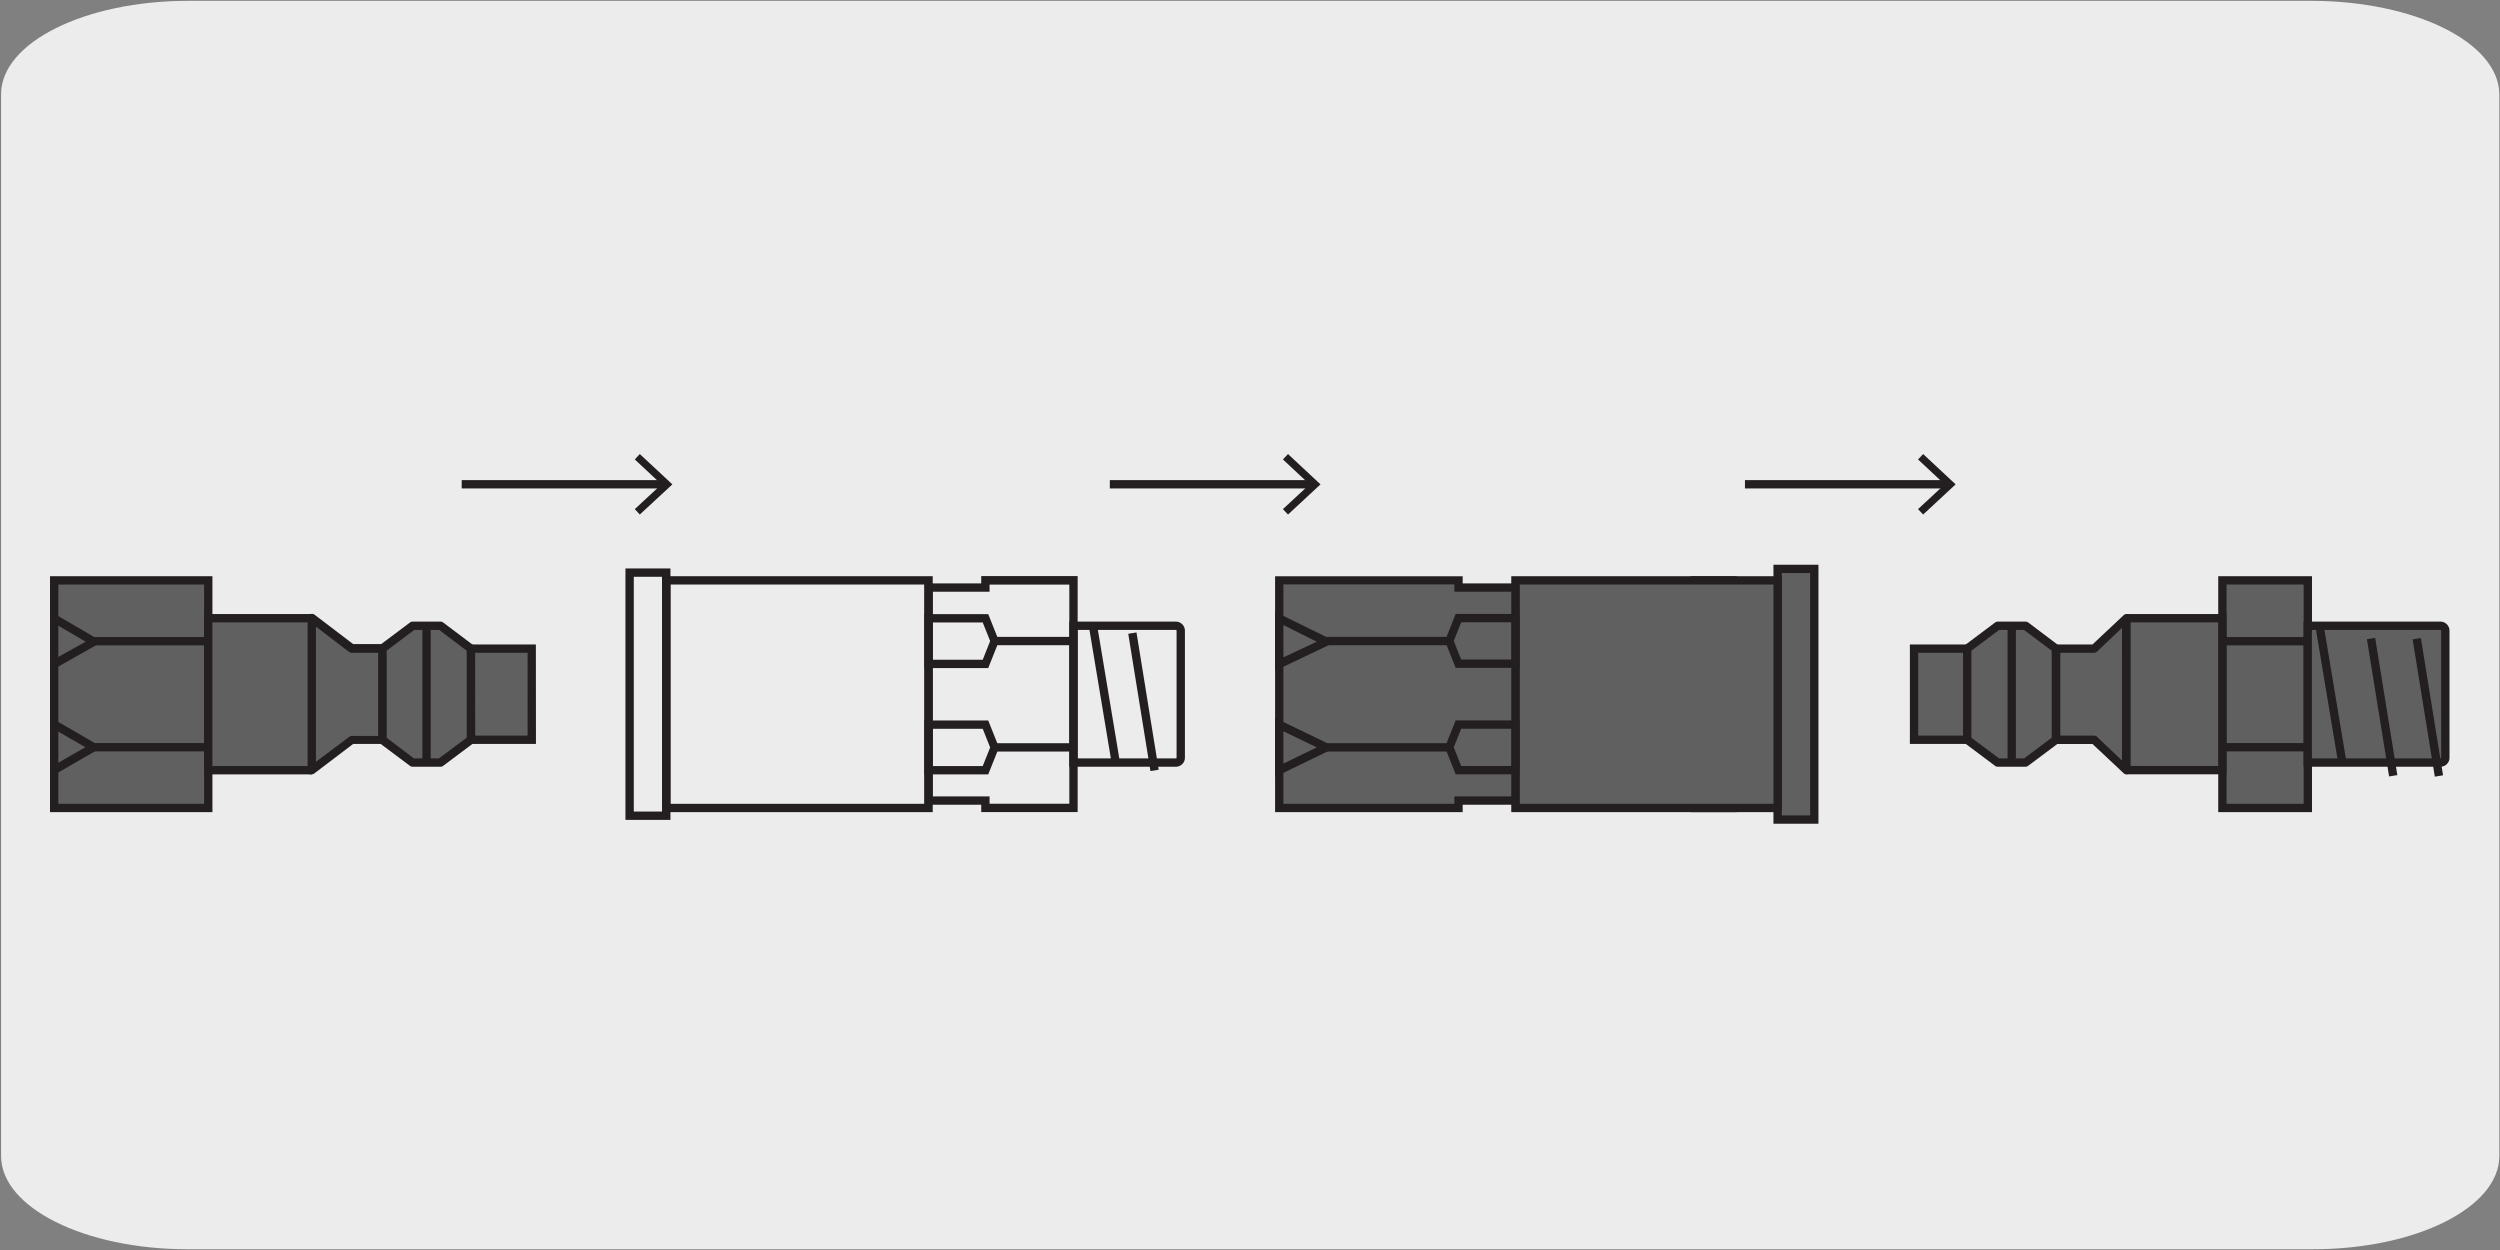 <svg xmlns="http://www.w3.org/2000/svg" xmlns:xlink="http://www.w3.org/1999/xlink" viewBox="0 0 299.98 150"><rect x="0" y="0" width="299.98" height="150" fill="#808080" stroke="none"/><defs><style>.cls-1{fill:none;}.cls-2{fill:#edecec;}.cls-3{clip-path:url(#clip-path);}.cls-4{clip-path:url(#clip-path-2);}.cls-5{fill:#606060;}.cls-6{fill:#231f20;}</style><clipPath id="clip-path"><rect class="cls-1" x="133.74" y="-1539.37" width="195.31" height="167.61"/></clipPath><clipPath id="clip-path-2"><rect class="cls-1" x="-478.64" y="-1786.58" width="1939.57" height="2456.78"/></clipPath></defs><title>27021-01 </title><g id="Capa_2" data-name="Capa 2"><path class="cls-2" d="M22.58.1H277.31c12.43,0,22.55,5,22.59,11.21v127.4c0,6.18-10,11.19-22.39,11.19h-255c-12.36,0-22.38-5-22.38-11.19h0V11.34C.09,5.13,10.16.1,22.58.1Z"/></g><g id="Capa_3" data-name="Capa 3"><rect class="cls-5" x="213.3" y="68.26" width="4.4" height="30.09"/><path class="cls-6" d="M218.2,98.84h-5.4V67.76h5.4Zm-4.4-1h3.4V68.76h-3.4Z"/><rect class="cls-5" x="203.34" y="69.64" width="4.56" height="27.31"/><path class="cls-6" d="M208.4,97.45h-5.56V69.14h5.56Zm-4.56-1h3.56V70.14h-3.56Z"/><rect class="cls-5" x="181.84" y="69.64" width="31.47" height="27.31"/><path class="cls-6" d="M213.8,97.45H181.34V69.14H213.8Zm-31.46-1H212.8V70.14H182.34Z"/><polygon class="cls-5" points="175.01 69.65 153.5 69.65 153.5 96.95 175.01 96.95 175.01 96.06 181.84 96.06 181.84 70.53 175.01 70.53 175.01 69.65"/><path class="cls-6" d="M175.51,97.45H153V69.15h22.51V70h6.83V96.56h-6.83Zm-21.51-1h20.51v-.89h6.83V71h-6.83v-.88H154Z"/><rect class="cls-6" x="159.15" y="89.18" width="14.77" height="1"/><rect class="cls-6" x="159.15" y="76.42" width="14.77" height="1"/><polygon class="cls-5" points="181.83 92.41 175.01 92.41 173.92 89.67 175.01 86.94 181.83 86.94 181.83 92.41"/><path class="cls-6" d="M182.33,92.91h-7.66l-1.29-3.24,1.29-3.23h7.66Zm-7-1h6V87.44h-6l-.89,2.23Z"/><polygon class="cls-5" points="181.83 79.64 175.01 79.64 173.92 76.91 175.01 74.17 181.83 74.17 181.83 79.64"/><path class="cls-6" d="M182.33,80.14h-7.66l-1.29-3.23,1.29-3.24h7.66Zm-7-1h6V74.67h-6l-.89,2.24Z"/><polygon class="cls-5" points="153.5 79.68 153.5 74.21 159.15 76.95 153.5 79.68"/><path class="cls-6" d="M153,80.48V73.41L160.3,77ZM154,75v3.87L158,77Z"/><polygon class="cls-5" points="153.5 92.42 153.5 86.95 159.15 89.68 153.5 92.42"/><path class="cls-6" d="M153,93.22V86.15l7.3,3.53Zm1-5.47v3.87l4-1.94Z"/><rect class="cls-5" x="6.53" y="69.64" width="18.45" height="27.31"/><path class="cls-6" d="M25.49,97.45H6V69.14H25.49ZM7,96.45H24.49V70.14H7Z"/><polyline class="cls-5" points="37.41 92.42 24.99 92.42 24.99 74.18 37.4 74.18"/><polygon class="cls-6" points="37.41 92.92 24.49 92.92 24.49 73.68 37.4 73.68 37.4 74.68 25.49 74.68 25.49 91.92 37.41 91.92 37.41 92.92"/><rect class="cls-6" x="11.28" y="76.44" width="13.71" height="1"/><rect class="cls-6" x="11.28" y="89.16" width="13.71" height="1"/><polygon class="cls-5" points="6.53 79.68 6.53 74.21 11.27 76.95 6.53 79.68"/><path class="cls-6" d="M6,80.55V73.34L12.27,77Zm1-5.47v3.74L10.27,77Z"/><polygon class="cls-5" points="6.53 92.39 6.53 86.92 11.27 89.66 6.53 92.39"/><path class="cls-6" d="M6,93.26V86.05l6.24,3.61Zm1-5.47v3.73l3.24-1.86Z"/><rect class="cls-5" x="56.51" y="77.83" width="7.29" height="10.94"/><path class="cls-6" d="M64.31,89.27H56V77.33h8.3Zm-7.3-1h6.3V78.33H57Z"/><polygon class="cls-5" points="52.87 91.5 56.52 88.77 56.52 77.83 52.87 75.09 49.49 75.09 45.85 77.83 45.85 88.77 49.49 91.5 52.87 91.5"/><path class="cls-6" d="M52.87,92H49.5a.45.45,0,0,1-.3-.1l-3.65-2.73a.51.51,0,0,1-.2-.4V77.83a.48.48,0,0,1,.2-.4l3.65-2.74a.51.51,0,0,1,.3-.1h3.37a.54.54,0,0,1,.3.1l3.64,2.74a.48.48,0,0,1,.2.4V88.77a.51.51,0,0,1-.2.4L53.17,91.9A.47.47,0,0,1,52.87,92Zm-3.21-1h3L56,88.52V78.08L52.7,75.59h-3l-3.31,2.49V88.52Z"/><polygon class="cls-5" points="37.41 74.18 37.41 92.41 42.2 88.77 45.84 88.77 45.84 77.83 42.2 77.83 37.41 74.18"/><path class="cls-6" d="M37.41,92.91a.46.46,0,0,1-.23,0,.49.49,0,0,1-.27-.45V74.18a.5.5,0,0,1,.27-.45.53.53,0,0,1,.53,0l4.66,3.55h3.48a.5.5,0,0,1,.5.5V88.77a.51.51,0,0,1-.5.5H42.37l-4.66,3.54A.49.49,0,0,1,37.41,92.91Zm.5-17.72V91.41l4-3a.5.5,0,0,1,.31-.1h3.15V78.33H42.2a.57.57,0,0,1-.31-.1Z"/><rect class="cls-6" x="50.68" y="75.09" width="1" height="16.41"/><path class="cls-6" d="M80.45,98.38h-5.4V68.21h5.4Zm-4.4-1h3.4V69.21h-3.4Z"/><path class="cls-6" d="M111.92,97.45H79.45V69.14h32.47Zm-31.47-1h30.47V70.14H80.45Z"/><path class="cls-6" d="M129.31,97.44H117.74v-.88h-6.82V70h6.82v-.88h11.57Zm-10.57-1h9.57V70.15h-9.57V71h-6.82V95.56h6.82Z"/><rect class="cls-6" x="119.33" y="76.42" width="9.48" height="1"/><rect class="cls-6" x="119.33" y="89.18" width="9.48" height="1"/><path class="cls-6" d="M118.58,80.16h-7.66V73.69h7.66l1.29,3.23Zm-6.66-1h6l.89-2.24-.89-2.23h-6Z"/><path class="cls-6" d="M118.58,92.92h-7.66V86.45h7.66l1.29,3.24Zm-6.66-1h6l.89-2.23-.89-2.24h-6Z"/><path class="cls-6" d="M141.1,92H128.31V74.59H141.1a1.09,1.09,0,0,1,1.08,1.08V90.93A1.08,1.08,0,0,1,141.1,92Zm-11.79-1H141.1a.08.08,0,0,0,.08-.07V75.67a.09.09,0,0,0-.08-.08H129.31Z"/><rect class="cls-6" x="132.02" y="74.98" width="1" height="16.64" transform="translate(-11.89 22.92) rotate(-9.46)"/><rect class="cls-6" x="136.58" y="74.98" width="1" height="16.64" transform="matrix(0.99, -0.16, 0.16, 0.99, -11.83, 23.67)"/><rect class="cls-5" x="266.67" y="69.64" width="10.25" height="27.31"/><path class="cls-6" d="M277.42,97.45H266.17V69.14h11.25Zm-10.25-1h9.25V70.14h-9.25Z"/><polyline class="cls-5" points="255.16 74.18 266.66 74.18 266.66 92.41 255.16 92.41"/><polygon class="cls-6" points="267.16 92.91 255.16 92.91 255.16 91.91 266.16 91.91 266.16 74.68 255.16 74.68 255.16 73.68 267.16 73.68 267.16 92.91"/><rect class="cls-6" x="266.85" y="89.16" width="9.88" height="1"/><rect class="cls-6" x="266.84" y="76.44" width="9.88" height="1"/><rect class="cls-5" x="229.67" y="77.83" width="6.38" height="10.94"/><path class="cls-6" d="M236.56,89.27h-7.39V77.33h7.39Zm-6.39-1h5.39V78.33h-5.39Z"/><polygon class="cls-5" points="243.07 91.5 246.72 88.77 246.72 77.83 243.07 75.09 239.7 75.09 236.05 77.83 236.05 88.77 239.7 91.5 243.07 91.5"/><path class="cls-6" d="M243.07,92H239.7a.47.47,0,0,1-.3-.1l-3.65-2.73a.54.54,0,0,1-.2-.4V77.83a.51.51,0,0,1,.2-.4l3.65-2.74a.54.54,0,0,1,.3-.1h3.37a.54.54,0,0,1,.3.1L247,77.43a.51.51,0,0,1,.2.4V88.77a.54.54,0,0,1-.2.4l-3.65,2.73A.47.47,0,0,1,243.07,92Zm-3.2-1h3l3.32-2.48V78.08l-3.32-2.49h-3l-3.32,2.49V88.52Z"/><polygon class="cls-5" points="255.16 92.42 255.16 74.18 251.28 77.83 246.72 77.83 246.72 88.77 251.28 88.77 255.16 92.42"/><path class="cls-6" d="M255.16,92.92a.49.49,0,0,1-.34-.14l-3.74-3.51h-4.36a.5.5,0,0,1-.5-.5V77.83a.5.5,0,0,1,.5-.5h4.36l3.74-3.51a.49.49,0,0,1,.54-.1.51.51,0,0,1,.3.46V92.42a.5.5,0,0,1-.3.45A.49.49,0,0,1,255.16,92.92Zm-7.94-4.65h4.06a.51.51,0,0,1,.34.13l3,2.86V75.34l-3,2.85a.48.48,0,0,1-.34.14h-4.06Z"/><path class="cls-5" d="M292.84,91.5H276.91V75.09h15.93a.58.58,0,0,1,.58.58V90.93a.58.58,0,0,1-.58.57"/><path class="cls-6" d="M292.84,92H276.41V74.59h16.43a1.09,1.09,0,0,1,1.08,1.08V90.93A1.08,1.08,0,0,1,292.84,92Zm-15.43-1h15.43a.08.08,0,0,0,.08-.07V75.67a.09.09,0,0,0-.08-.08H277.41Z"/><rect class="cls-6" x="279.2" y="74.98" width="1" height="16.64" transform="translate(-9.89 47.12) rotate(-9.46)"/><rect class="cls-6" x="284.67" y="74.98" width="1" height="16.64" transform="matrix(0.99, -0.16, 0.16, 0.99, -9.81, 48.01)"/><rect class="cls-6" x="290.14" y="74.98" width="1" height="16.64" transform="matrix(0.99, -0.16, 0.16, 0.99, -9.74, 48.91)"/><rect class="cls-6" x="240.89" y="75.09" width="1" height="16.41"/><rect class="cls-6" x="55.4" y="57.61" width="24.31" height="1"/><polygon class="cls-6" points="76.77 54.48 76.17 55.13 79.37 58.12 76.17 61.09 76.77 61.74 80.68 58.12 76.77 54.48"/><rect class="cls-6" x="133.17" y="57.61" width="24.31" height="1"/><polygon class="cls-6" points="154.55 54.48 153.94 55.13 157.14 58.12 153.94 61.09 154.55 61.74 158.45 58.12 154.55 54.48"/><rect class="cls-6" x="209.38" y="57.61" width="24.31" height="1"/><polygon class="cls-6" points="230.76 54.48 230.15 55.13 233.35 58.12 230.15 61.09 230.76 61.74 234.66 58.12 230.76 54.48"/></g></svg>